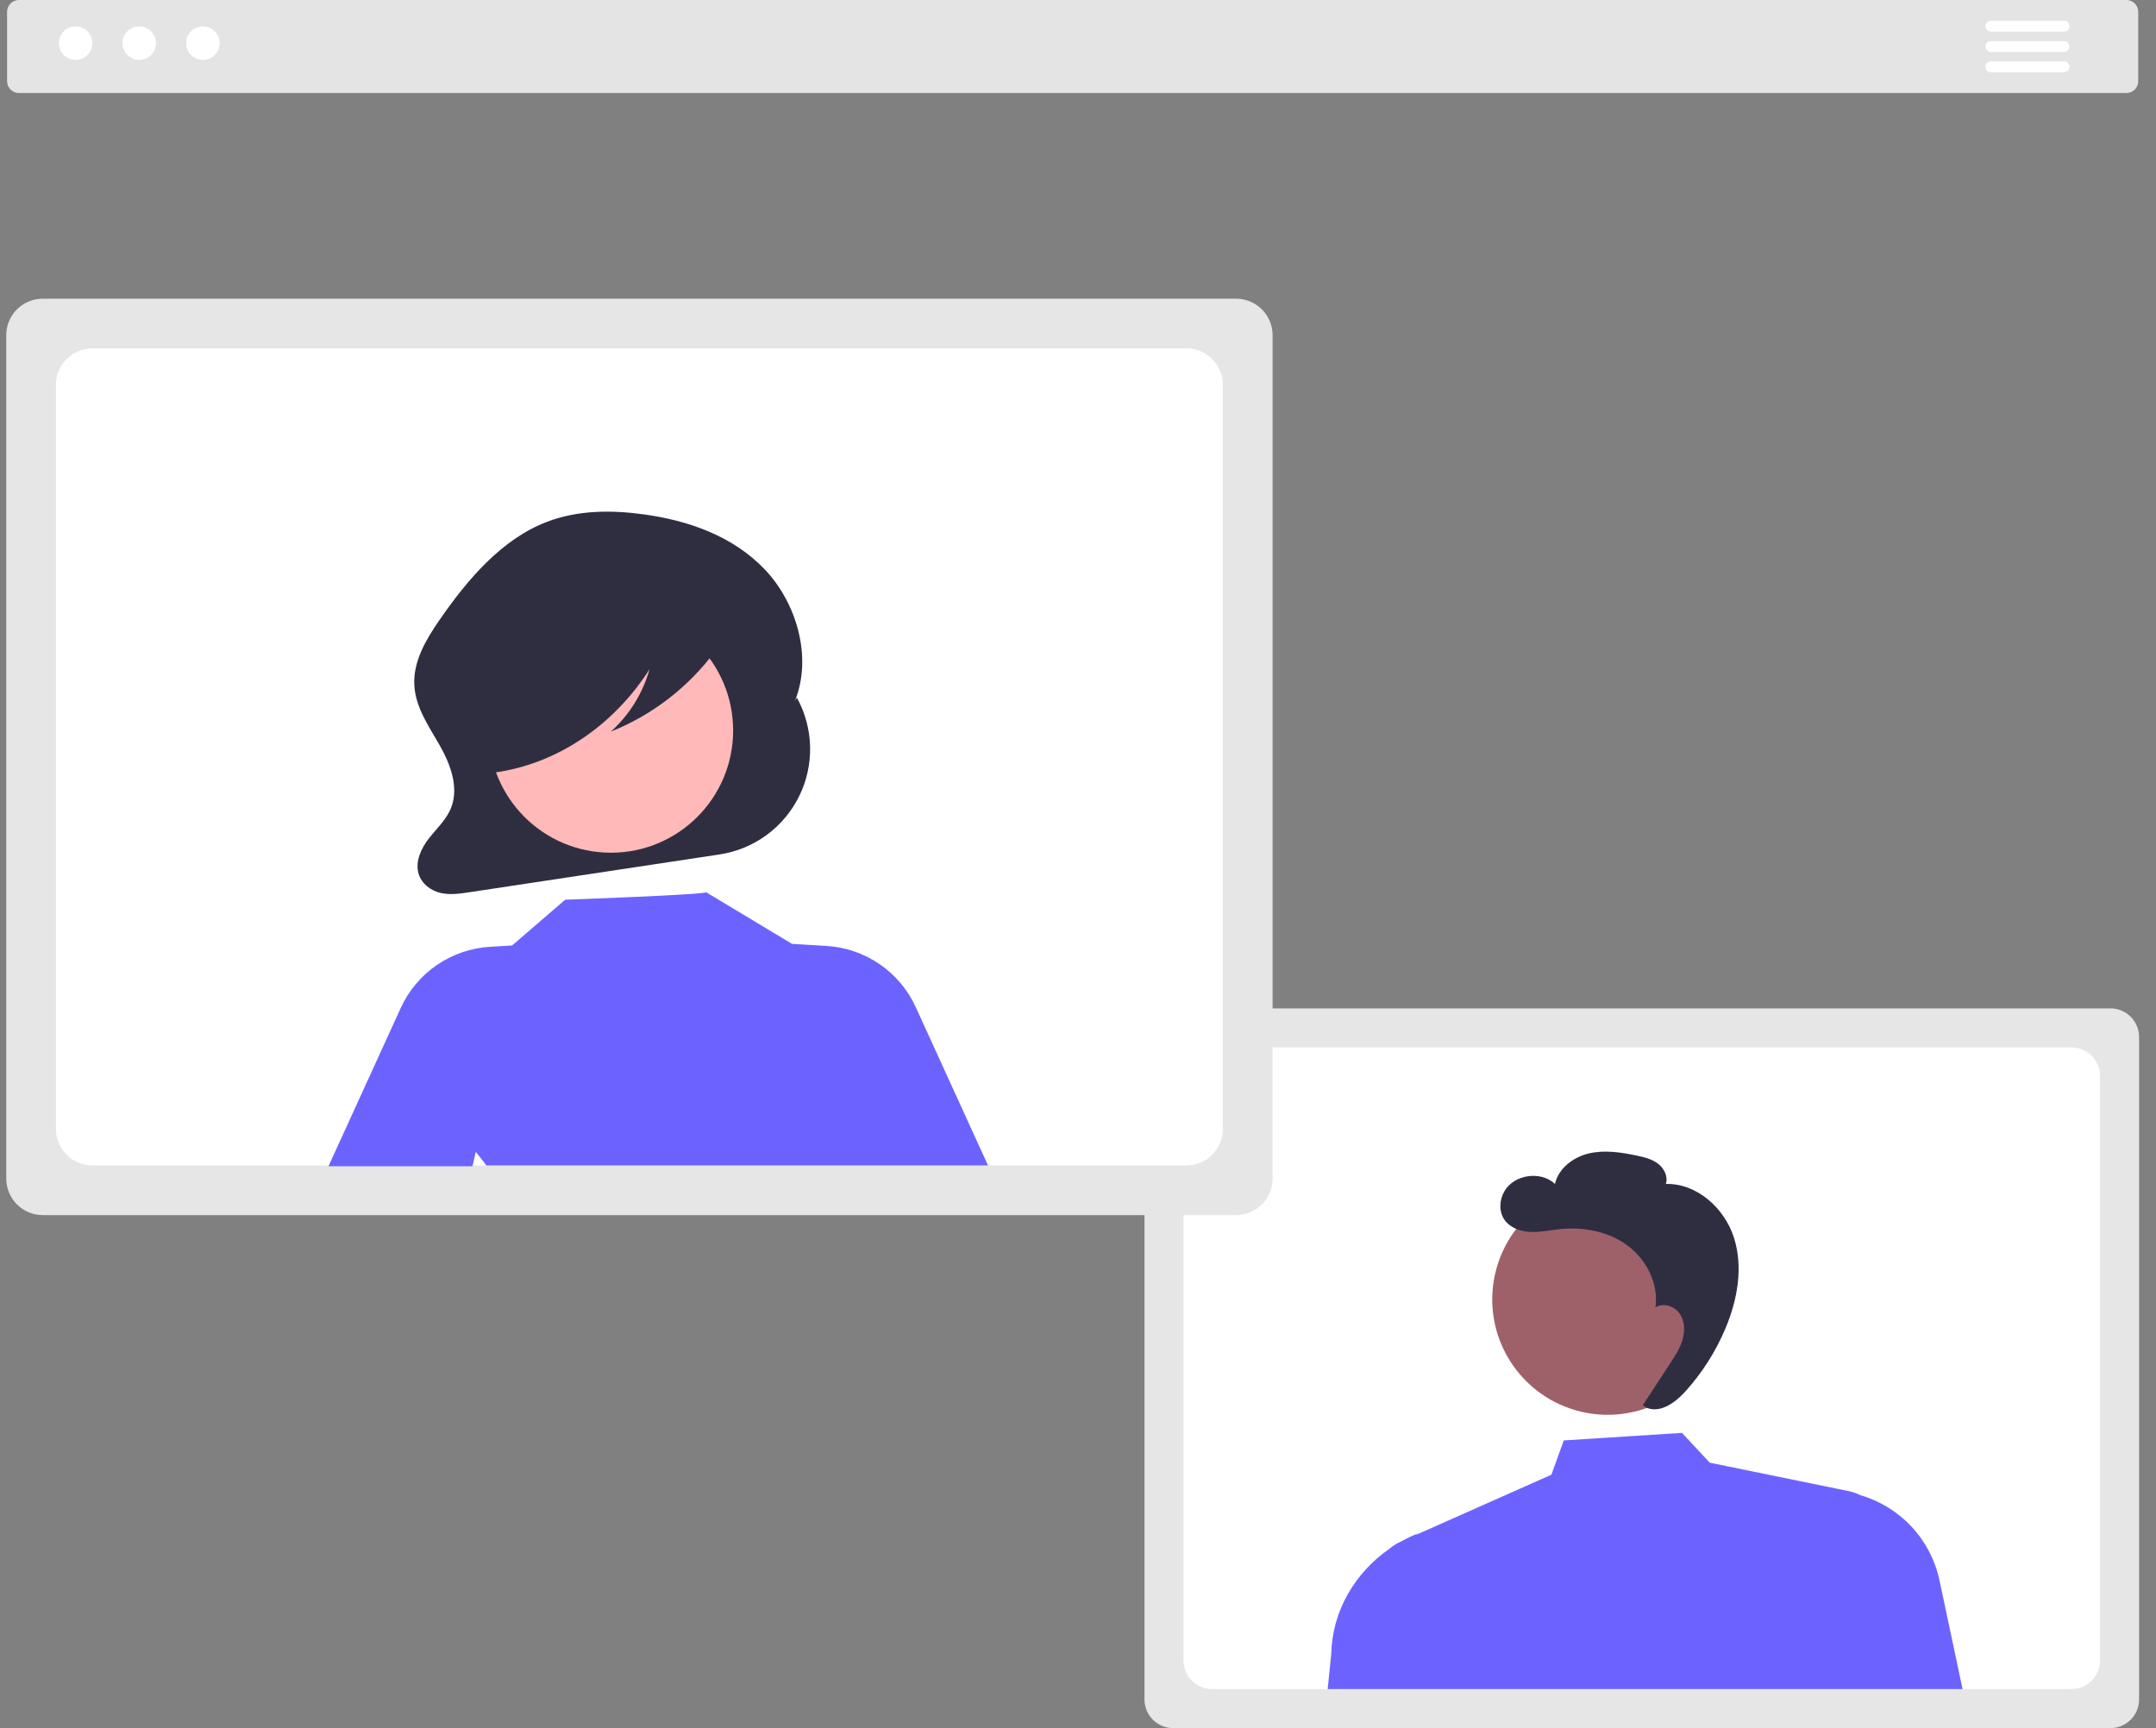 <svg width="121" height="97" viewBox="0 0 121 97" fill="none" xmlns="http://www.w3.org/2000/svg">
<rect x="0" y="0" width="121" height="97" fill="#808080" stroke="none"/>
<g clip-path="url(#clip0_900_1284)">
<g clip-path="url(#clip1_900_1284)">
<path d="M119.34 5.222H1.061C0.885 5.222 0.717 5.152 0.593 5.028C0.468 4.904 0.399 4.735 0.398 4.56V0.663C0.399 0.487 0.468 0.318 0.593 0.194C0.717 0.07 0.885 0 1.061 0H119.34C119.516 0 119.684 0.07 119.808 0.194C119.933 0.318 120.002 0.487 120.003 0.663V4.56C120.002 4.735 119.933 4.904 119.808 5.028C119.684 5.152 119.516 5.222 119.34 5.222Z" fill="#E4E4E4"/>
<path d="M4.243 3.362C4.763 3.362 5.184 2.94 5.184 2.421C5.184 1.901 4.763 1.48 4.243 1.48C3.724 1.48 3.303 1.901 3.303 2.421C3.303 2.94 3.724 3.362 4.243 3.362Z" fill="white"/>
<path d="M7.814 3.362C8.333 3.362 8.754 2.94 8.754 2.421C8.754 1.901 8.333 1.48 7.814 1.48C7.294 1.48 6.873 1.901 6.873 2.421C6.873 2.94 7.294 3.362 7.814 3.362Z" fill="white"/>
<path d="M11.384 3.362C11.903 3.362 12.325 2.94 12.325 2.421C12.325 1.901 11.903 1.48 11.384 1.48C10.864 1.48 10.443 1.901 10.443 2.421C10.443 2.94 10.864 3.362 11.384 3.362Z" fill="white"/>
<path d="M118.445 97H65.839C65.413 96.999 65.004 96.83 64.703 96.529C64.402 96.228 64.233 95.82 64.232 95.394V58.207C64.233 57.781 64.402 57.373 64.703 57.072C65.004 56.771 65.413 56.601 65.839 56.601H118.445C118.871 56.601 119.279 56.771 119.58 57.072C119.881 57.373 120.051 57.781 120.051 58.207V95.394C120.051 95.82 119.881 96.228 119.58 96.529C119.279 96.83 118.871 96.999 118.445 97Z" fill="#E6E6E6"/>
<path d="M116.254 58.791H68.029C67.603 58.791 67.194 58.961 66.893 59.262C66.592 59.563 66.422 59.972 66.422 60.398V93.203C66.422 93.629 66.592 94.038 66.893 94.339C67.194 94.64 67.603 94.809 68.029 94.81H116.254C116.68 94.809 117.088 94.64 117.389 94.339C117.69 94.037 117.86 93.629 117.86 93.203V60.398C117.86 59.972 117.69 59.563 117.389 59.262C117.088 58.961 116.68 58.791 116.254 58.791Z" fill="white"/>
<path d="M96.537 74.386C97.337 70.9 95.16 67.425 91.674 66.625C88.188 65.825 84.713 68.002 83.913 71.488C83.113 74.974 85.29 78.449 88.776 79.249C92.262 80.049 95.736 77.872 96.537 74.386Z" fill="#9E616A"/>
<path d="M108.85 88.712C108.612 87.587 108.073 86.547 107.291 85.704C106.508 84.861 105.512 84.246 104.407 83.924L104.403 83.921C104.192 83.818 103.969 83.741 103.739 83.694L95.956 82.101L94.397 80.428L87.762 80.852L87.069 82.776L79.448 86.163L79.574 86.075C79.248 86.206 78.93 86.358 78.623 86.53L78.585 86.547C78.365 86.646 78.161 86.776 77.979 86.934C76.041 88.279 74.76 90.438 74.713 92.846L74.512 94.81H110.144L108.85 88.712Z" fill="#6C63FF"/>
<path d="M97.312 69.466C96.782 67.81 95.231 66.412 93.492 66.456C93.628 66.043 93.397 65.58 93.05 65.317C92.704 65.054 92.266 64.949 91.841 64.86C90.961 64.677 90.044 64.537 89.17 64.743C88.295 64.95 87.466 65.578 87.269 66.454C86.473 65.708 85 65.914 84.439 66.851C84.151 67.333 84.11 67.981 84.422 68.449C84.732 68.913 85.318 69.122 85.876 69.148C86.433 69.175 86.986 69.05 87.541 68.991C88.867 68.852 90.268 69.119 91.34 69.912C92.412 70.705 93.097 72.065 92.906 73.385C93.335 73.111 93.952 73.301 94.252 73.712C94.551 74.123 94.575 74.685 94.436 75.174C94.296 75.664 94.014 76.098 93.736 76.523C93.224 77.307 92.711 78.091 92.199 78.875L92.409 79.015C93.182 79.341 94.018 78.731 94.581 78.109C95.53 77.059 96.294 75.857 96.842 74.552C97.514 72.948 97.842 71.122 97.312 69.466Z" fill="#2F2E41"/>
<path d="M69.376 68.204H2.396C1.853 68.204 1.334 67.988 0.95 67.604C0.567 67.221 0.351 66.701 0.351 66.159V18.811C0.351 18.269 0.567 17.749 0.95 17.366C1.334 16.983 1.853 16.767 2.396 16.766H69.376C69.918 16.767 70.438 16.983 70.821 17.366C71.205 17.749 71.42 18.269 71.421 18.811V66.159C71.42 66.701 71.205 67.221 70.821 67.604C70.438 67.988 69.918 68.204 69.376 68.204Z" fill="#E6E6E6"/>
<path d="M66.587 19.555H5.185C4.642 19.555 4.122 19.771 3.739 20.155C3.355 20.538 3.139 21.058 3.139 21.601V63.37C3.139 63.912 3.355 64.432 3.739 64.816C4.122 65.199 4.642 65.415 5.185 65.416H66.587C67.129 65.415 67.649 65.199 68.032 64.816C68.416 64.432 68.631 63.912 68.632 63.37V21.601C68.631 21.058 68.416 20.538 68.032 20.155C67.649 19.771 67.129 19.555 66.587 19.555Z" fill="white"/>
<path d="M44.721 39.157L44.607 39.361C45.615 36.876 44.699 33.815 42.901 31.942C41.102 30.069 38.603 29.212 36.141 28.873C34.314 28.62 32.417 28.628 30.68 29.297C28.163 30.266 26.241 32.51 24.636 34.844C23.902 35.912 23.18 37.129 23.253 38.464C23.321 39.702 24.056 40.753 24.658 41.803C25.26 42.854 25.763 44.157 25.331 45.304C25.073 45.988 24.529 46.48 24.088 47.039C23.646 47.598 23.283 48.353 23.496 49.055C23.669 49.622 24.188 49.995 24.722 50.12C25.255 50.244 25.809 50.163 26.35 50.081L40.38 47.961C41.334 47.817 42.238 47.445 43.016 46.876C43.795 46.306 44.424 45.557 44.85 44.693C45.277 43.828 45.487 42.873 45.465 41.909C45.442 40.945 45.187 40.001 44.721 39.157Z" fill="#2F2E41"/>
<path d="M34.285 47.863C38.073 47.863 41.145 44.792 41.145 41.004C41.145 37.215 38.073 34.144 34.285 34.144C30.496 34.144 27.425 37.215 27.425 41.004C27.425 44.792 30.496 47.863 34.285 47.863Z" fill="#FFB9B9"/>
<path d="M51.395 56.533C50.951 55.56 50.251 54.726 49.37 54.121C48.488 53.516 47.459 53.161 46.391 53.096L44.48 52.981L44.484 53.001L39.624 50.077C39.744 50.214 31.719 50.501 31.719 50.501L28.741 53.069L27.492 53.145C26.425 53.21 25.396 53.564 24.514 54.169C23.633 54.775 22.933 55.608 22.489 56.581L18.434 65.464H26.516L26.703 64.657C26.907 64.906 27.105 65.159 27.297 65.416H55.45L51.395 56.533Z" fill="#6C63FF"/>
<path d="M40.792 34.637C40.614 33.7 39.659 33.272 38.84 33.064C36.466 32.458 33.996 32.322 31.57 32.665C29.801 32.917 27.99 33.473 26.706 34.854C25.706 35.931 25.1 37.473 25.053 39.066C25.025 39.994 25.191 40.96 25.653 41.742C26.115 42.524 26.902 43.091 27.715 43.071L27.797 43.357C31.241 42.877 34.441 40.734 36.456 37.558C36.077 38.908 35.325 40.124 34.285 41.064C36.61 40.134 38.631 38.576 40.123 36.565C40.531 36.024 40.926 35.349 40.792 34.637Z" fill="#2F2E41"/>
<path d="M115.843 1.774H111.731C111.691 1.774 111.651 1.766 111.614 1.751C111.577 1.735 111.544 1.713 111.515 1.685C111.487 1.656 111.464 1.623 111.449 1.586C111.434 1.549 111.426 1.509 111.426 1.469C111.426 1.429 111.434 1.389 111.449 1.352C111.464 1.315 111.487 1.282 111.515 1.253C111.544 1.225 111.577 1.203 111.614 1.187C111.651 1.172 111.691 1.164 111.731 1.165H115.843C115.923 1.165 116 1.197 116.057 1.254C116.114 1.311 116.146 1.388 116.146 1.469C116.146 1.55 116.114 1.627 116.057 1.684C116 1.741 115.923 1.773 115.843 1.774Z" fill="white"/>
<path d="M115.843 2.916H111.731C111.691 2.916 111.651 2.908 111.614 2.893C111.577 2.877 111.544 2.855 111.515 2.827C111.487 2.798 111.464 2.765 111.449 2.728C111.434 2.691 111.426 2.651 111.426 2.611C111.426 2.571 111.434 2.531 111.449 2.494C111.464 2.457 111.487 2.424 111.515 2.395C111.544 2.367 111.577 2.345 111.614 2.329C111.651 2.314 111.691 2.306 111.731 2.307H115.843C115.923 2.307 116 2.339 116.057 2.396C116.114 2.453 116.146 2.53 116.146 2.611C116.146 2.692 116.114 2.769 116.057 2.826C116 2.883 115.923 2.915 115.843 2.916Z" fill="white"/>
<path d="M115.843 4.058H111.731C111.691 4.058 111.651 4.05 111.614 4.035C111.577 4.019 111.544 3.997 111.515 3.969C111.487 3.94 111.464 3.907 111.449 3.87C111.434 3.833 111.426 3.793 111.426 3.753C111.426 3.713 111.434 3.673 111.449 3.636C111.464 3.599 111.487 3.566 111.515 3.537C111.544 3.509 111.577 3.487 111.614 3.471C111.651 3.456 111.691 3.448 111.731 3.448H115.843C115.923 3.449 116 3.481 116.057 3.538C116.114 3.595 116.146 3.672 116.146 3.753C116.146 3.834 116.114 3.911 116.057 3.968C116 4.025 115.923 4.057 115.843 4.058Z" fill="white"/>
</g>
</g>
<defs>
<clipPath id="clip0_900_1284">
<rect width="120" height="97" fill="white" transform="translate(0.201)"/>
</clipPath>
<clipPath id="clip1_900_1284">
<rect width="119.7" height="97" fill="white" transform="translate(0.351)"/>
</clipPath>
</defs>
</svg>
